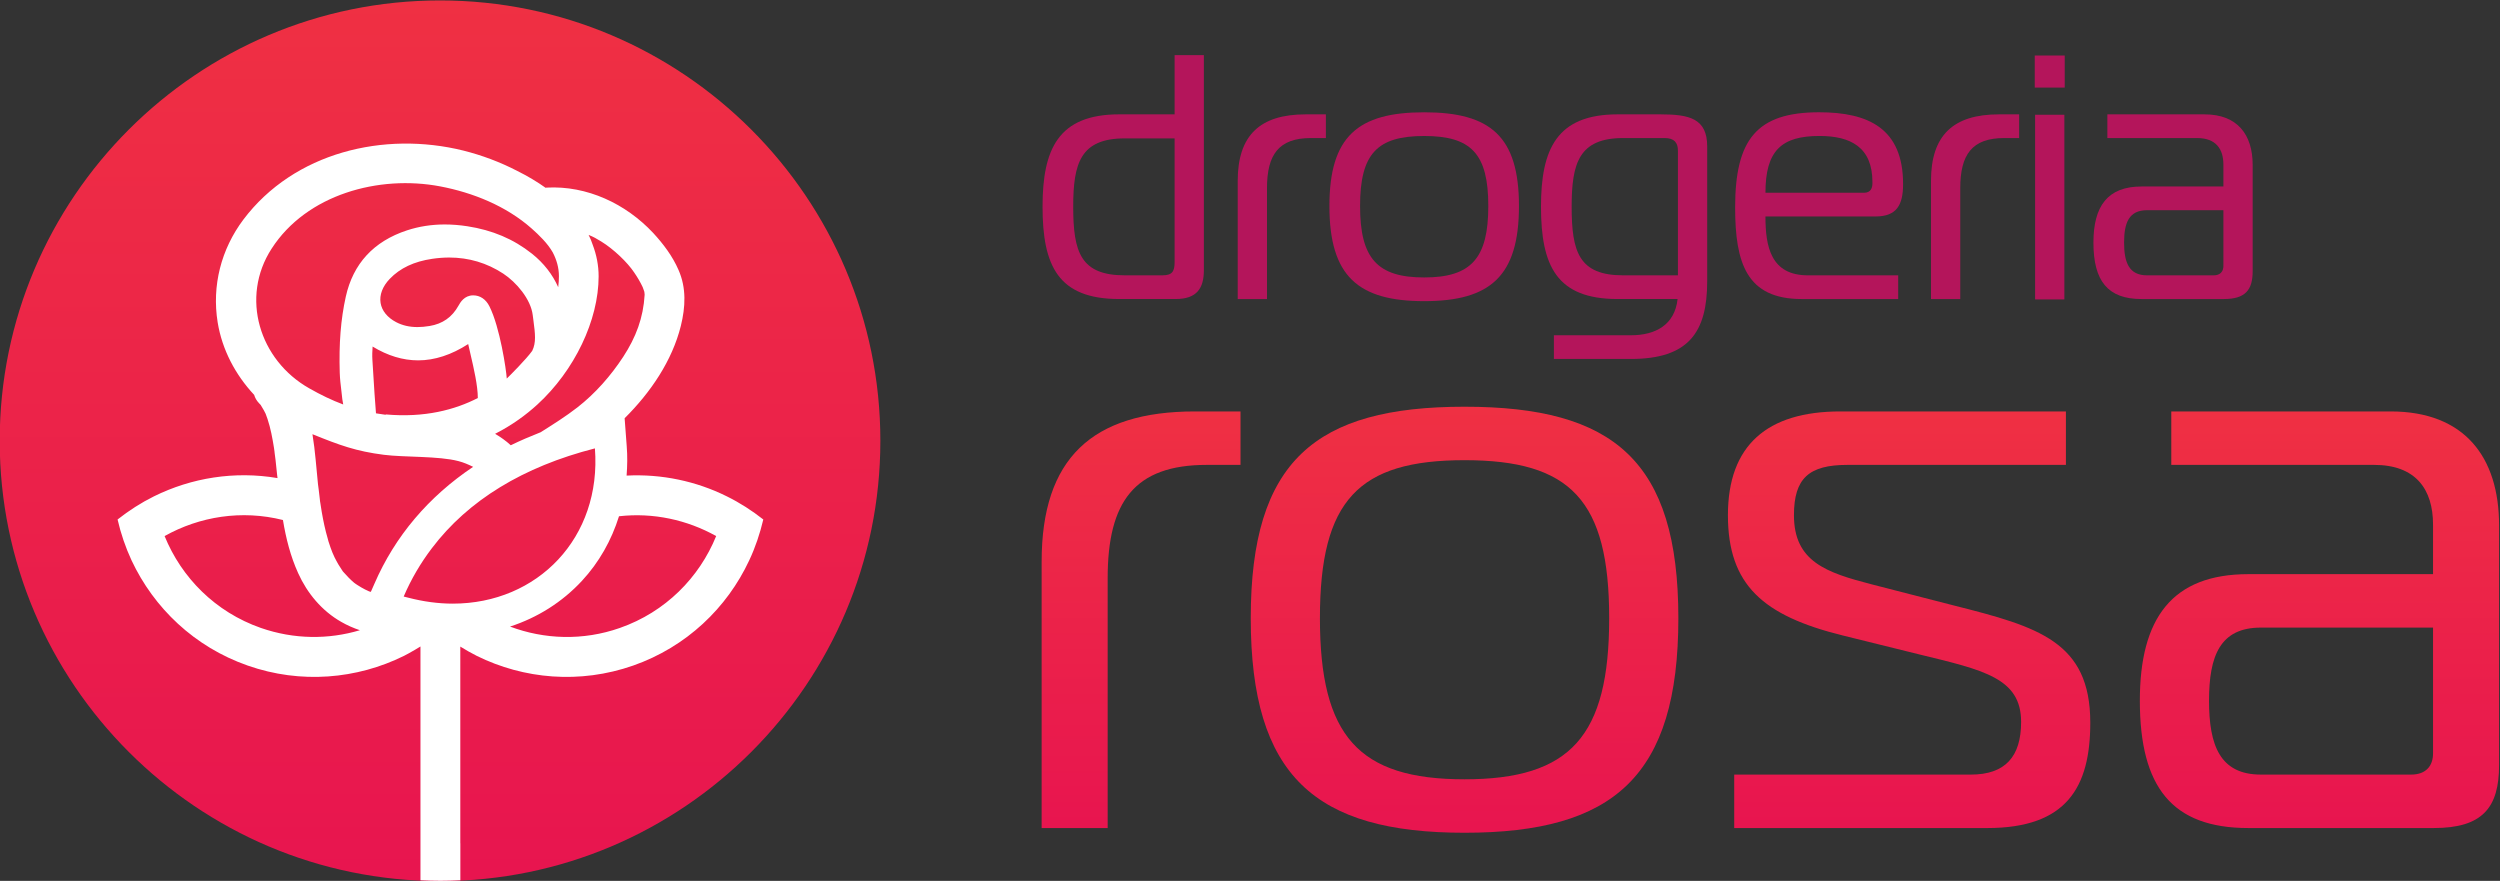 <svg
   version="1.1"
   id="svg1"
   width="723.744"
   height="255.012"
   viewBox="0 0 723.744 255.012"
   xmlns="http://www.w3.org/2000/svg">
  <rect x="0" y="0" width="723.744" height="255.012" fill="#333333" stroke="none"/>
  <defs
     id="defs1">
    <linearGradient
       x1="0"
       y1="0"
       x2="1"
       y2="0"
       gradientUnits="userSpaceOnUse"
       gradientTransform="matrix(0,90.478,90.478,0,504.325,204.715)"
       spreadMethod="pad"
       id="linearGradient3">
      <stop
         style="stop-opacity:1;stop-color:#e8154f"
         offset="0"
         id="stop1" />
      <stop
         style="stop-opacity:1;stop-color:#e8154f"
         offset="0.009"
         id="stop2" />
      <stop
         style="stop-opacity:1;stop-color:#ef3043"
         offset="1"
         id="stop3" />
    </linearGradient>
    <linearGradient
       x1="0"
       y1="0"
       x2="1"
       y2="0"
       gradientUnits="userSpaceOnUse"
       gradientTransform="matrix(0,92.525,92.525,0,574.576,203.691)"
       spreadMethod="pad"
       id="linearGradient6">
      <stop
         style="stop-opacity:1;stop-color:#e8154f"
         offset="0"
         id="stop4" />
      <stop
         style="stop-opacity:1;stop-color:#e8154f"
         offset="0.009"
         id="stop5" />
      <stop
         style="stop-opacity:1;stop-color:#ef3043"
         offset="1"
         id="stop6" />
    </linearGradient>
    <linearGradient
       x1="0"
       y1="0"
       x2="1"
       y2="0"
       gradientUnits="userSpaceOnUse"
       gradientTransform="matrix(0,90.478,90.478,0,671.123,204.715)"
       spreadMethod="pad"
       id="linearGradient9">
      <stop
         style="stop-opacity:1;stop-color:#e8154f"
         offset="0"
         id="stop7" />
      <stop
         style="stop-opacity:1;stop-color:#e8154f"
         offset="0.009"
         id="stop8" />
      <stop
         style="stop-opacity:1;stop-color:#ef3043"
         offset="1"
         id="stop9" />
    </linearGradient>
    <linearGradient
       x1="0"
       y1="0"
       x2="1"
       y2="0"
       gradientUnits="userSpaceOnUse"
       gradientTransform="matrix(0,90.478,90.478,0,760.243,204.715)"
       spreadMethod="pad"
       id="linearGradient12">
      <stop
         style="stop-opacity:1;stop-color:#e8154f"
         offset="0"
         id="stop10" />
      <stop
         style="stop-opacity:1;stop-color:#e8154f"
         offset="0.009"
         id="stop11" />
      <stop
         style="stop-opacity:1;stop-color:#ef3043"
         offset="1"
         id="stop12" />
    </linearGradient>
    <linearGradient
       x1="0"
       y1="0"
       x2="1"
       y2="0"
       gradientUnits="userSpaceOnUse"
       gradientTransform="matrix(0,191.259,191.259,0,352.074,193.193)"
       spreadMethod="pad"
       id="linearGradient15">
      <stop
         style="stop-opacity:1;stop-color:#e8154f"
         offset="0"
         id="stop13" />
      <stop
         style="stop-opacity:1;stop-color:#e8154f"
         offset="0.009"
         id="stop14" />
      <stop
         style="stop-opacity:1;stop-color:#ef3043"
         offset="1"
         id="stop15" />
    </linearGradient>
    <clipPath
       clipPathUnits="userSpaceOnUse"
       id="clipPath17">
      <path
         d="M 0,595.276 H 1058.268 V 0 H 0 Z"
         transform="translate(-345.089,-254.679)"
         id="path17" />
    </clipPath>
    <clipPath
       clipPathUnits="userSpaceOnUse"
       id="clipPath19">
      <path
         d="M 0,595.276 H 1058.268 V 0 H 0 Z"
         transform="translate(-500.659,-354.405)"
         id="path19" />
    </clipPath>
    <clipPath
       clipPathUnits="userSpaceOnUse"
       id="clipPath21">
      <path
         d="M 0,595.276 H 1058.268 V 0 H 0 Z"
         transform="translate(-525.18,-345.171)"
         id="path21" />
    </clipPath>
    <clipPath
       clipPathUnits="userSpaceOnUse"
       id="clipPath23">
      <path
         d="M 0,595.276 H 1058.268 V 0 H 0 Z"
         transform="translate(-565.668,-324.21)"
         id="path23" />
    </clipPath>
    <clipPath
       clipPathUnits="userSpaceOnUse"
       id="clipPath25">
      <path
         d="M 0,595.276 H 1058.268 V 0 H 0 Z"
         transform="translate(-620.76,-351.756)"
         id="path25" />
    </clipPath>
    <clipPath
       clipPathUnits="userSpaceOnUse"
       id="clipPath27">
      <path
         d="M 0,595.276 H 1058.268 V 0 H 0 Z"
         transform="translate(-661.174,-342.599)"
         id="path27" />
    </clipPath>
    <clipPath
       clipPathUnits="userSpaceOnUse"
       id="clipPath29">
      <path
         d="M 0,595.276 H 1058.268 V 0 H 0 Z"
         transform="translate(-675.705,-345.171)"
         id="path29" />
    </clipPath>
    <clipPath
       clipPathUnits="userSpaceOnUse"
       id="clipPath31">
      <path
         d="M 0,595.276 H 1058.268 V 0 H 0 Z"
         id="path31" />
    </clipPath>
    <clipPath
       clipPathUnits="userSpaceOnUse"
       id="clipPath33">
      <path
         d="M 0,595.276 H 1058.268 V 0 H 0 Z"
         transform="translate(-722.626,-338.815)"
         id="path33" />
    </clipPath>
  </defs>
  <g
     id="layer-MC0"
     transform="translate(-341.925,-281.099)">
    <path
       id="path3"
       d="m 516.018,295.193 c -22.363,0 -33.289,-10.242 -33.289,-32.605 v 0 -57.873 h 14.34 v 54.287 c 0,16.558 5.804,24.582 21.511,24.582 v 0 h 7.34 v 11.609 z"
       transform="matrix(1.333,0,0,-1.333,0,793.701)"
       style="fill:url(#linearGradient3);stroke:none" />
    <path
       id="path6"
       d="m 528.142,250.295 c 0,-34.311 14,-46.604 46.432,-46.604 v 0 c 32.437,0 46.436,12.293 46.436,46.604 v 0 c 0,34.144 -13.999,45.921 -46.436,45.921 v 0 c -32.432,0 -46.432,-11.777 -46.432,-45.921 m 15.023,0 c 0,25.605 8.367,34.312 31.409,34.312 v 0 c 23.048,0 31.413,-8.707 31.413,-34.312 v 0 c 0,-25.605 -8.365,-34.995 -31.413,-34.995 v 0 c -23.042,0 -31.409,9.39 -31.409,34.995"
       transform="matrix(1.333,0,0,-1.333,0,793.701)"
       style="fill:url(#linearGradient6);stroke:none" />
    <path
       id="path9"
       d="m 656.186,295.193 c -15.877,0 -24.412,-7.341 -24.412,-22.534 v 0 c 0,-15.192 7.683,-21.852 24.924,-26.117 v 0 l 16.559,-4.098 c 14,-3.414 22.192,-5.121 22.192,-14.683 v 0 c 0,-7.512 -3.415,-11.438 -10.926,-11.438 v 0 h -51.382 v -11.608 h 54.967 c 17.242,0 22.363,8.878 22.363,22.874 v 0 c 0,17.585 -11.265,20.828 -29.53,25.437 v 0 l -17.926,4.61 c -9.901,2.561 -16.901,4.952 -16.901,15.023 v 0 c 0,8.022 3.245,10.925 11.609,10.925 v 0 h 47.456 v 11.609 z"
       transform="matrix(1.333,0,0,-1.333,0,793.701)"
       style="fill:url(#linearGradient9);stroke:none" />
    <path
       id="path12"
       d="m 728.063,295.193 v -11.609 h 44.045 c 9.048,0 12.802,-5.293 12.802,-12.973 v 0 -10.757 h -40.117 c -16.558,0 -23.558,-9.559 -23.558,-27.484 v 0 c 0,-18.777 7,-27.655 23.558,-27.655 v 0 h 40.289 c 10.585,0 14.17,4.441 14.17,13.656 v 0 52.068 c 0,14.852 -7.511,24.754 -23.558,24.754 v 0 z m 8.195,-62.823 c 0,9.73 2.391,15.878 11.266,15.878 v 0 h 37.386 v -27.315 c 0,-2.731 -1.536,-4.61 -4.779,-4.61 v 0 h -32.607 c -8.875,0 -11.266,6.317 -11.266,16.047"
       transform="matrix(1.333,0,0,-1.333,0,793.701)"
       style="fill:url(#linearGradient12);stroke:none" />
    <path
       id="path15"
       d="m 256.444,288.823 c 0,-52.731 42.9,-95.63 95.631,-95.63 v 0 c 52.73,0 95.628,42.899 95.628,95.63 v 0 c 0,52.73 -42.898,95.629 -95.628,95.629 v 0 c -52.731,0 -95.631,-42.899 -95.631,-95.629"
       transform="matrix(1.333,0,0,-1.333,0,793.701)"
       style="fill:url(#linearGradient15);stroke:none" />
    <path
       id="path16"
       d="m 0,0 c -0.34,0.09 -0.657,0.158 -0.996,0.249 1.63,3.804 3.69,7.292 6.112,10.484 7.881,10.416 19.837,17.708 35.417,21.693 C 42.027,13.02 28.078,-1.291 9.669,-1.291 6.544,-1.291 3.307,-0.86 0,0 m -8.129,1.268 c -0.068,0.023 -0.137,0.023 -0.204,0.045 -0.137,0.045 -0.204,0.068 -0.249,0.09 -0.045,0.023 -0.068,0.046 -0.137,0.069 -0.226,0.113 -0.452,0.203 -0.678,0.317 -0.521,0.271 -1.042,0.566 -1.563,0.906 -0.272,0.158 -0.544,0.362 -0.793,0.543 -0.837,0.701 -1.561,1.471 -2.287,2.287 -0.09,0.113 -0.158,0.159 -0.181,0.204 -0.045,0.045 -0.091,0.158 -0.249,0.385 -0.249,0.385 -0.498,0.747 -0.724,1.132 -0.294,0.498 -0.544,0.997 -0.816,1.517 -0.068,0.158 -0.385,0.838 -0.474,1.064 -0.092,0.25 -0.364,0.928 -0.41,1.088 -0.157,0.452 -0.315,0.905 -0.452,1.358 -0.046,0.158 -0.09,0.339 -0.135,0.521 -0.567,1.924 -0.975,3.872 -1.314,5.842 -0.113,0.679 -0.226,1.359 -0.317,2.015 0,0.045 -0.023,0.159 -0.046,0.249 -0.023,0.227 -0.067,0.635 -0.067,0.635 -0.09,0.633 -0.159,1.268 -0.227,1.924 -0.044,0.408 -0.112,0.793 -0.158,1.2 -0.362,3.419 -0.589,7.178 -1.201,10.847 5.866,-2.378 9.458,-3.704 15.527,-4.474 4.393,-0.566 11.874,-0.236 16.176,-1.368 1.154,-0.295 2.173,-0.748 3.192,-1.246 C 4.416,21.942 -2.876,13.382 -7.359,3.012 Z M -32.02,-6.567 c -9.895,3.464 -17.231,10.937 -20.9,19.949 7.631,4.28 16.757,5.729 25.701,3.488 0.657,-3.963 1.631,-7.858 3.307,-11.549 1.969,-4.37 5.162,-8.197 9.351,-10.574 1.291,-0.748 2.649,-1.337 4.053,-1.812 -6.815,-2.039 -14.287,-2.016 -21.512,0.498 m 2.333,82.357 c 7.609,11.82 23.347,16.055 36.593,13.541 7.157,-1.358 14.379,-4.28 19.881,-9.148 1.609,-1.425 3.474,-3.225 4.585,-5.185 0.826,-1.58 1.346,-3.312 1.346,-5.199 0,-0.732 -0.053,-1.528 -0.156,-2.369 -1.205,2.716 -3.11,5.218 -5.713,7.286 -3.996,3.173 -8.591,5.121 -14.047,5.955 -1.667,0.255 -3.308,0.384 -4.876,0.384 -2.861,0 -5.621,-0.43 -8.207,-1.281 -7.228,-2.377 -11.699,-7.224 -13.292,-14.408 -1.089,-4.912 -1.506,-10.169 -1.31,-16.544 0.041,-1.319 0.198,-2.623 0.351,-3.885 0.074,-0.614 0.147,-1.228 0.208,-1.842 0.019,-0.197 0.085,-0.562 0.194,-1.136 -2.483,0.923 -4.871,2.083 -7.382,3.51 -10.847,6.137 -15.013,19.746 -8.175,30.321 M 15.104,43.363 C 10.142,40.813 3.555,39.042 -4.898,39.801 l -0.008,-0.08 c -0.719,0.094 -1.425,0.197 -2.107,0.317 -0.22,2.578 -0.426,5.93 -0.587,8.558 -0.071,1.158 -0.135,2.207 -0.191,3.038 -0.063,0.937 -0.021,1.9 0.043,2.907 3.267,-1.993 6.582,-3 9.883,-3 3.58,0 7.231,1.189 10.877,3.539 0.048,-0.196 0.094,-0.392 0.136,-0.589 0.117,-0.538 0.262,-1.161 0.42,-1.842 0.637,-2.732 1.538,-6.613 1.536,-9.286 M 14.093,65.662 C 12.147,65.65 11.28,64.091 10.909,63.426 9.512,60.918 7.456,59.472 4.621,59.005 3.677,58.849 2.819,58.773 2,58.773 c -1.745,0 -3.262,0.35 -4.636,1.07 -1.901,0.995 -3.099,2.472 -3.375,4.158 -0.285,1.747 0.422,3.609 1.99,5.244 2.251,2.344 5.269,3.768 9.225,4.352 1.255,0.186 2.499,0.279 3.698,0.279 4.235,0 8.175,-1.173 11.712,-3.487 2.865,-1.875 5.989,-5.566 6.412,-8.992 l 0.155,-1.195 c 0.38,-2.901 0.625,-4.791 -0.268,-6.601 -1.309,-1.823 -4.825,-5.34 -5.524,-6.014 -0.101,1.82 -1.471,11.151 -3.773,15.706 -0.772,1.528 -2.024,2.369 -3.523,2.369 m 27.821,11.691 c 2.695,-1.654 5.684,-4.53 7.133,-6.704 0.702,-1.019 1.336,-2.083 1.857,-3.192 0.045,-0.159 0.248,-0.725 0.339,-0.929 0,-0.022 0,-0.112 0.046,-0.249 0.023,-0.158 0.045,-0.34 0.045,-0.475 -0.294,-5.05 -1.88,-9.217 -4.642,-13.473 -2.695,-4.122 -6.068,-7.972 -9.963,-11.006 -2.537,-1.97 -5.253,-3.668 -7.97,-5.389 -2.243,-0.883 -4.416,-1.811 -6.5,-2.831 -1.051,0.968 -2.2,1.776 -3.403,2.486 3.757,1.912 6.802,4.184 9.169,6.347 8.088,7.395 13.315,18.331 13.315,27.861 0,2.353 -0.449,4.659 -1.3,6.883 -0.236,0.712 -0.511,1.416 -0.879,2.11 1.065,-0.431 1.735,-0.806 2.753,-1.439 M 66.868,13.382 C 63.2,4.37 55.863,-3.103 45.967,-6.567 c -8.061,-2.831 -16.44,-2.491 -23.866,0.294 5.977,1.948 11.321,5.299 15.624,9.941 3.713,4.008 6.408,8.786 8.04,14.017 7.425,0.838 14.785,-0.77 21.103,-4.303 M 11.312,-53.349 c -0.004,0 -0.008,0 -0.013,-0.001 v 42.729 c 1.177,-0.724 2.355,-1.403 3.578,-2.015 10.213,-5.05 22.373,-6.159 33.967,-2.106 11.571,4.054 20.379,12.523 25.202,22.848 1.336,2.831 2.333,5.82 3.057,8.877 -2.468,1.947 -5.118,3.645 -7.925,5.027 -6.657,3.306 -14.154,4.891 -21.761,4.506 0.158,2.106 0.203,4.235 0.022,6.431 l -0.452,6.023 c 5.66,5.616 10.325,12.5 12.205,20.04 1.019,4.121 1.223,8.266 -0.499,12.16 -1.29,2.99 -3.305,5.662 -5.503,8.039 -5.932,6.34 -14.355,10.326 -23.141,9.851 -0.075,0 -0.152,-0.022 -0.226,-0.039 -1.842,1.312 -3.88,2.532 -6.115,3.64 -3.768,1.961 -7.784,3.444 -11.729,4.437 -17.255,4.28 -36.774,-0.385 -47.78,-14.968 -4.845,-6.453 -6.884,-14.379 -5.593,-22.35 0.974,-5.955 3.85,-11.367 7.926,-15.738 0.181,-0.611 0.498,-1.222 1.042,-1.789 0.044,-0.044 0.248,-0.271 0.384,-0.407 0,-0.022 0.022,-0.045 0.022,-0.045 0.227,-0.363 0.454,-0.725 0.658,-1.11 0.135,-0.249 0.248,-0.498 0.384,-0.747 0,-0.045 0.341,-0.905 0.408,-1.132 0.679,-2.038 1.064,-4.144 1.404,-6.272 0.023,-0.272 0.067,-0.544 0.113,-0.816 0,-0.09 0.023,-0.181 0.023,-0.249 0.068,-0.52 0.135,-1.041 0.204,-1.562 0.113,-1.087 0.226,-2.151 0.34,-3.238 0.022,-0.227 0.068,-0.476 0.09,-0.702 -9.329,1.585 -18.681,0.068 -26.833,-3.963 -2.785,-1.382 -5.435,-3.08 -7.903,-5.027 0.701,-3.057 1.721,-6.046 3.034,-8.877 4.846,-10.325 13.632,-18.794 25.225,-22.848 11.571,-4.053 23.732,-2.944 33.944,2.106 0.363,0.181 0.725,0.385 1.064,0.567 0.861,0.452 1.677,0.973 2.513,1.471 v -36.49 h 10e-4 v -14.288 c 1.439,-0.065 2.882,-0.11 4.336,-0.11 1.452,0 2.892,0.045 4.327,0.11 z"
       style="fill:#ffffff;fill-opacity:1;fill-rule:nonzero;stroke:none"
       transform="matrix(1.333,0,0,-1.333,460.119,454.129)"
       clip-path="url(#clipPath17)" />
    <path
       id="path18"
       d="m 0,0 c -9.61,0 -11.2,-5.374 -11.2,-14.833 0,-9.838 1.59,-14.908 11.2,-14.908 h 8.173 c 2.119,0 2.648,0.832 2.648,2.876 V 0 Z m -1.211,-34.887 c -13.242,0 -16.648,7.189 -16.648,20.054 0,12.487 3.406,20.054 16.648,20.054 h 12.032 v 12.865 h 6.357 v -46.692 c 0,-3.935 -1.514,-6.281 -6.13,-6.281 z"
       style="fill:#b4155b;fill-opacity:1;fill-rule:nonzero;stroke:none"
       transform="matrix(1.333,0,0,-1.333,667.546,321.162)"
       clip-path="url(#clipPath19)" />
    <path
       id="path20"
       d="m 0,0 c 0,9.914 4.843,14.455 14.758,14.455 h 4.388 V 9.309 H 15.893 C 8.931,9.309 6.358,5.751 6.358,-1.589 V -25.653 H 0 Z"
       style="fill:#b4155b;fill-opacity:1;fill-rule:nonzero;stroke:none"
       transform="matrix(1.333,0,0,-1.333,700.24,333.473)"
       clip-path="url(#clipPath21)" />
    <path
       id="path22"
       d="m 0,0 c 10.216,0 13.925,4.163 13.925,15.513 0,11.352 -3.709,15.211 -13.925,15.211 -10.216,0 -13.924,-3.859 -13.924,-15.211 C -13.924,4.163 -10.216,0 0,0 M 20.584,15.513 C 20.584,0.303 14.378,-5.146 0,-5.146 c -14.379,0 -20.583,5.449 -20.583,20.659 0,15.135 6.204,20.357 20.583,20.357 14.378,0 20.584,-5.222 20.584,-20.357"
       style="fill:#b4155b;fill-opacity:1;fill-rule:nonzero;stroke:none"
       transform="matrix(1.333,0,0,-1.333,754.224,361.422)"
       clip-path="url(#clipPath23)" />
    <path
       id="path24"
       d="m 0,0 c 0,1.741 -0.832,2.724 -2.875,2.724 h -9.005 c -9.61,0 -11.2,-5.449 -11.2,-14.908 0,-9.838 1.59,-14.908 11.2,-14.908 H 0 Z m -13.091,-32.238 c -13.242,0 -16.648,7.189 -16.648,20.054 0,12.487 3.406,20.054 16.648,20.054 h 9.308 C 2.498,7.87 6.358,6.962 6.358,0.908 v -29.287 c 0,-11.048 -4.01,-16.875 -16.574,-16.875 h -16.722 v 5.146 h 16.722 c 5.373,0 9.536,2.27 10.142,7.87 z"
       style="fill:#b4155b;fill-opacity:1;fill-rule:nonzero;stroke:none"
       transform="matrix(1.333,0,0,-1.333,827.68,324.694)"
       clip-path="url(#clipPath25)" />
    <path
       id="path26"
       d="m 0,0 c 1.514,0 1.816,1.135 1.816,2.043 v 0.303 c 0,7.567 -4.766,9.989 -11.502,9.989 -8.249,0 -11.729,-3.178 -11.729,-12.335 z m -13.545,-23.081 c -11.956,0 -14.454,7.794 -14.454,19.902 0,14.757 4.691,20.66 18.238,20.66 10.669,0 18.237,-3.481 18.237,-15.589 0,-4.616 -1.437,-7.038 -5.978,-7.038 h -23.913 c 0,-6.508 1.135,-12.789 9.232,-12.789 h 19.6 v -5.146 z"
       style="fill:#b4155b;fill-opacity:1;fill-rule:nonzero;stroke:none"
       transform="matrix(1.333,0,0,-1.333,881.565,336.903)"
       clip-path="url(#clipPath27)" />
    <path
       id="path28"
       d="m 0,0 c 0,9.914 4.844,14.455 14.758,14.455 h 4.388 V 9.309 H 15.893 C 8.931,9.309 6.358,5.751 6.358,-1.589 V -25.653 H 0 Z"
       style="fill:#b4155b;fill-opacity:1;fill-rule:nonzero;stroke:none"
       transform="matrix(1.333,0,0,-1.333,900.94,333.473)"
       clip-path="url(#clipPath29)" />
    <path
       id="path30"
       d="m 698.486,359.626 h 6.356 v -40.108 h -6.356 z m -0.077,12.864 h 6.509 v -6.962 h -6.509 z"
       style="fill:#b4155b;fill-opacity:1;fill-rule:nonzero;stroke:none"
       transform="matrix(1.333,0,0,-1.333,0,793.701)"
       clip-path="url(#clipPath31)" />
    <path
       id="path32"
       d="m 0,0 c -3.936,0 -4.994,-2.725 -4.994,-7.038 0,-4.313 1.058,-7.113 4.994,-7.113 h 14.453 c 1.44,0 2.12,0.832 2.12,2.043 V 0 Z m 12.486,20.811 c 7.115,0 10.443,-4.389 10.443,-10.973 v -23.081 c 0,-4.087 -1.588,-6.054 -6.281,-6.054 H -1.211 c -7.341,0 -10.442,3.935 -10.442,12.259 0,7.946 3.101,12.184 10.442,12.184 h 17.784 v 4.768 c 0,3.405 -1.665,5.751 -5.677,5.751 H -8.627 v 5.146 z"
       style="fill:#b4155b;fill-opacity:1;fill-rule:nonzero;stroke:none"
       transform="matrix(1.333,0,0,-1.333,963.502,341.948)"
       clip-path="url(#clipPath33)" />
  </g>
</svg>
